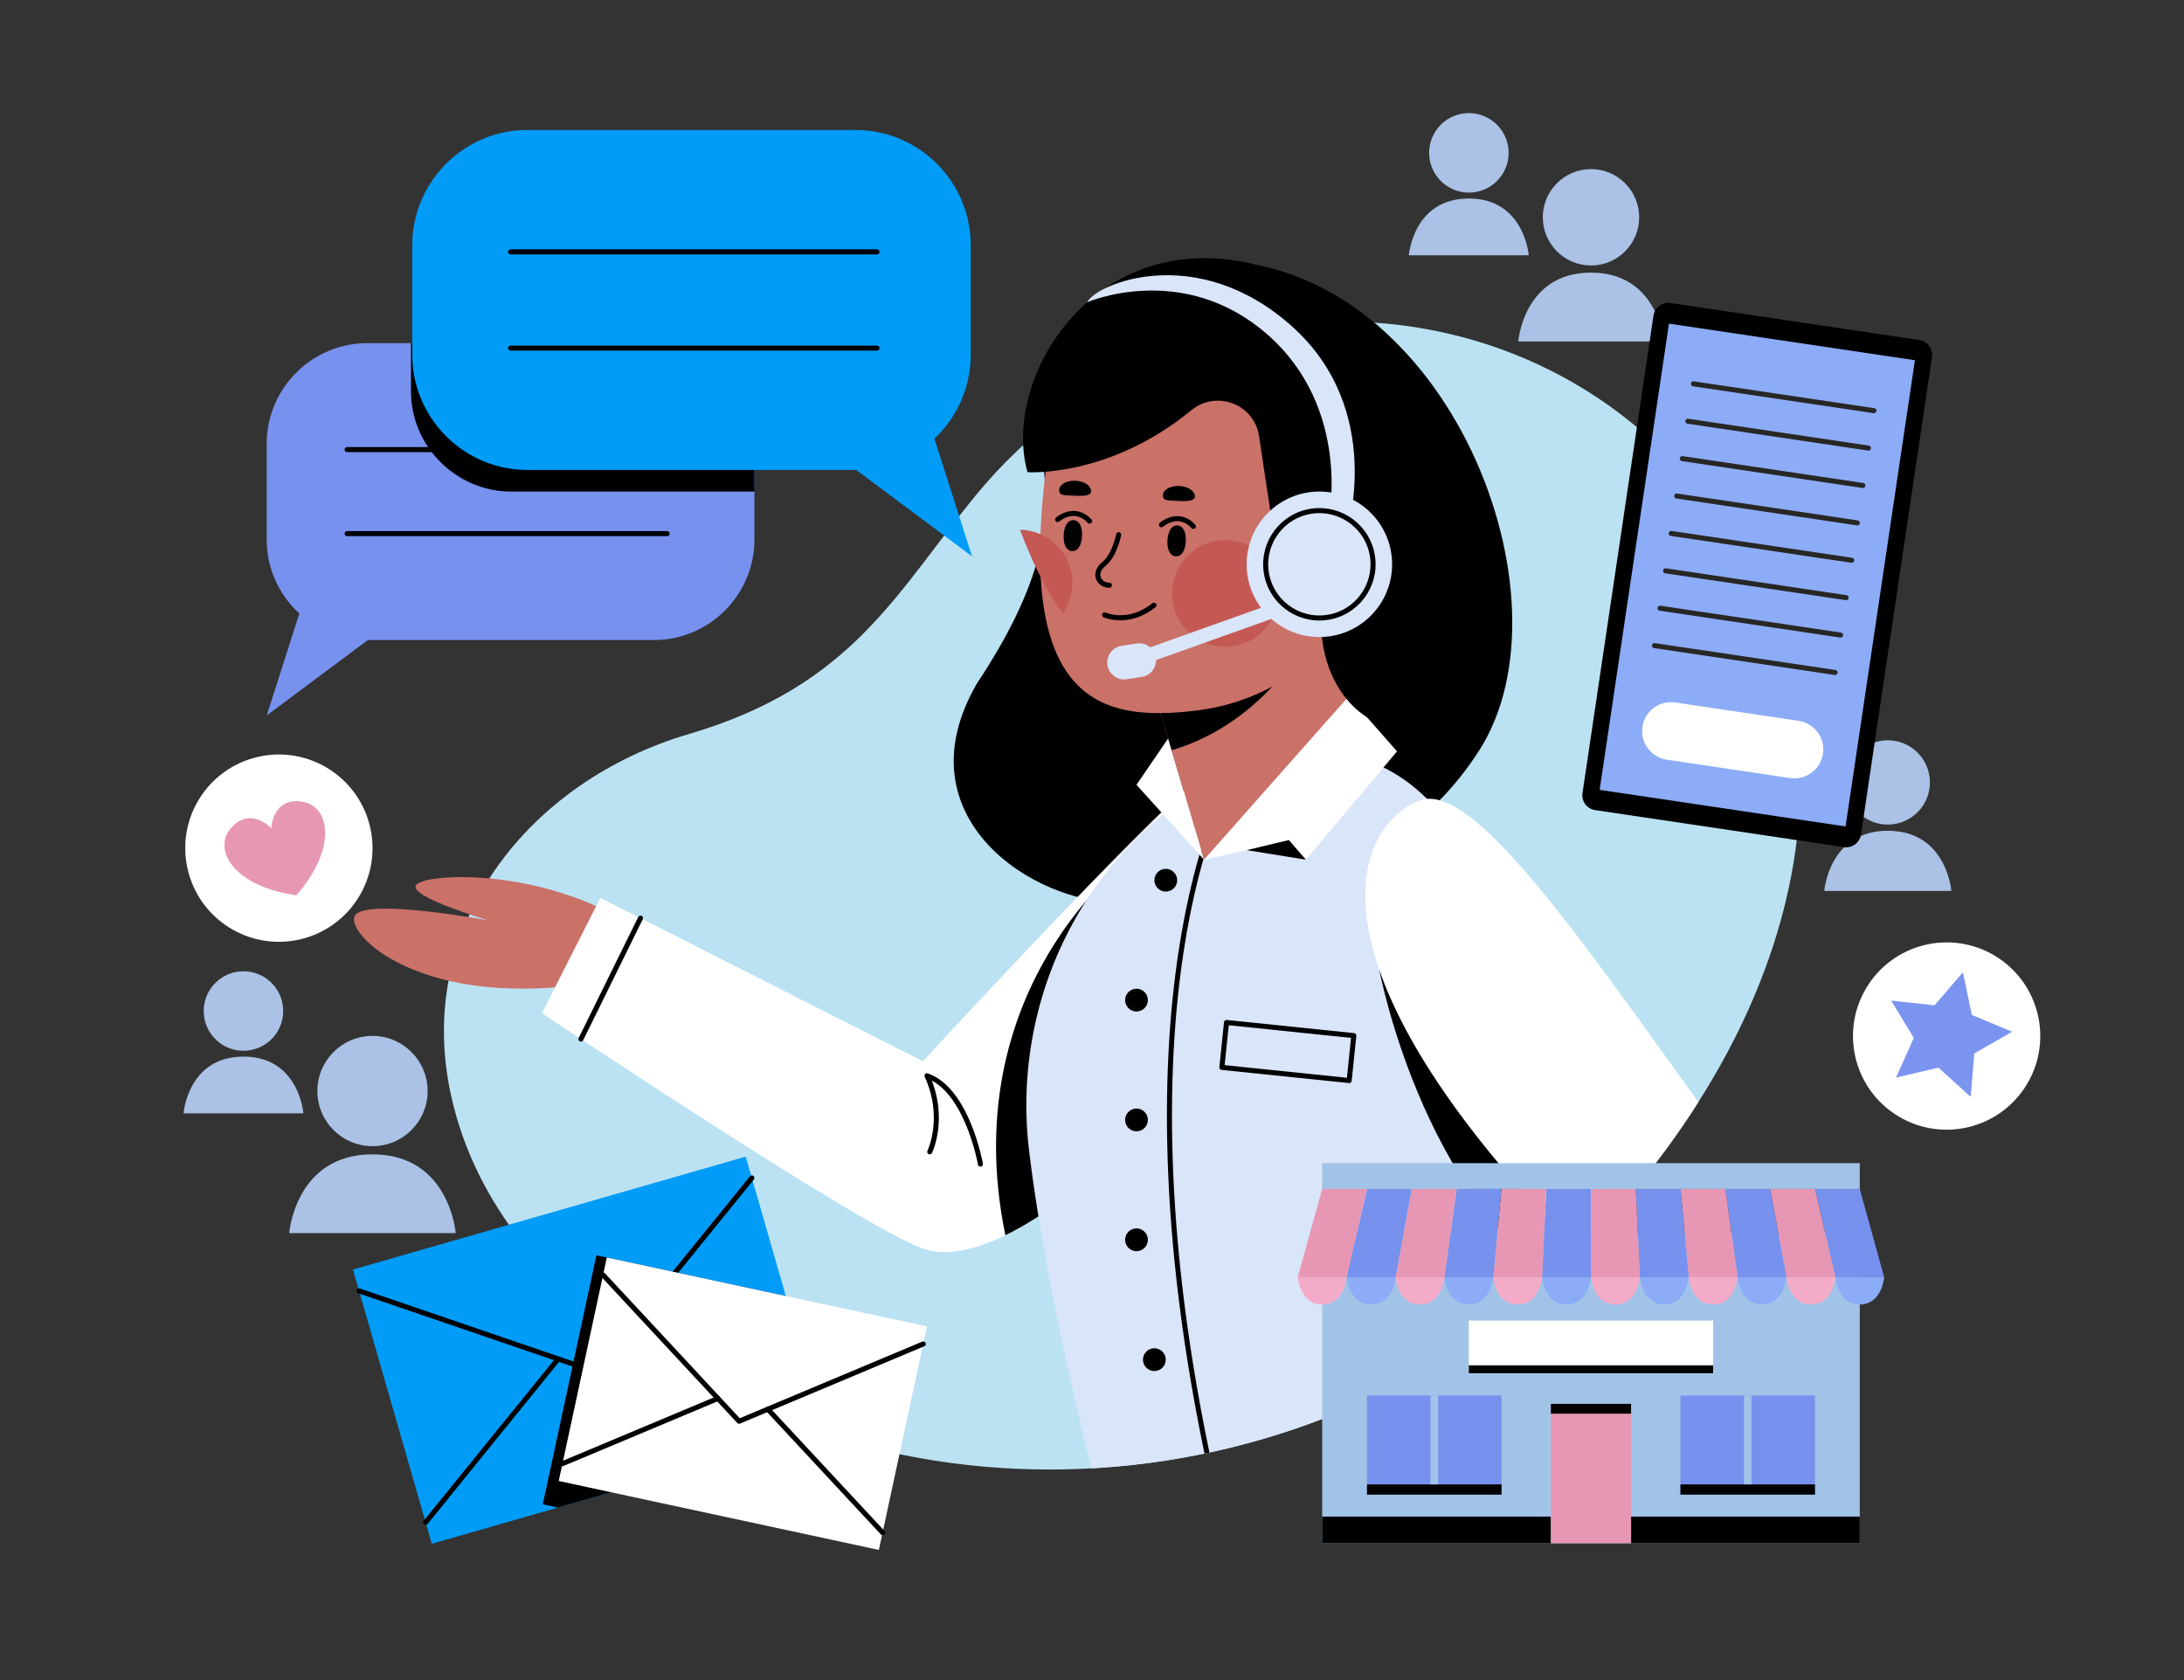<?xml version="1.0" encoding="UTF-8"?>
<svg id="Layer_1" data-name="Layer 1" xmlns="http://www.w3.org/2000/svg" xmlns:xlink="http://www.w3.org/1999/xlink" viewBox="0 0 650 500">
  <rect x="0" y="0" width="650" height="500" fill="#333333" stroke="none"/>
  <defs>
    <style>
      .cls-1 {
        clip-path: url(#clippath-11);
      }

      .cls-2 {
        clip-path: url(#clippath-16);
      }

      .cls-3 {
        fill: #f4abc7;
      }

      .cls-3, .cls-4, .cls-5, .cls-6, .cls-7, .cls-8, .cls-9, .cls-10, .cls-11, .cls-12, .cls-13, .cls-14, .cls-15, .cls-16, .cls-17 {
        stroke-width: 0px;
      }

      .cls-4 {
        fill: #000;
      }

      .cls-5 {
        fill: #c45853;
      }

      .cls-18 {
        stroke-width: 1.5px;
      }

      .cls-18, .cls-6, .cls-19, .cls-20, .cls-21 {
        fill: none;
      }

      .cls-18, .cls-19, .cls-20, .cls-21 {
        stroke-linecap: round;
        stroke-linejoin: round;
      }

      .cls-18, .cls-19, .cls-21 {
        stroke: #000;
      }

      .cls-22 {
        clip-path: url(#clippath-2);
      }

      .cls-23 {
        clip-path: url(#clippath-13);
      }

      .cls-24 {
        clip-path: url(#clippath-15);
      }

      .cls-25 {
        clip-path: url(#clippath-6);
      }

      .cls-26 {
        clip-path: url(#clippath-7);
      }

      .cls-27 {
        clip-path: url(#clippath-1);
      }

      .cls-28 {
        clip-path: url(#clippath-4);
      }

      .cls-7 {
        fill: #7a94f0;
      }

      .cls-8 {
        fill: #d9e5f8;
      }

      .cls-9 {
        fill: #abc2e6;
      }

      .cls-19, .cls-20 {
        stroke-width: 1.5px;
      }

      .cls-10 {
        fill: #8cacf7;
      }

      .cls-29 {
        clip-path: url(#clippath-12);
      }

      .cls-11 {
        fill: #7791ee;
      }

      .cls-12 {
        fill: #ca7168;
      }

      .cls-13 {
        fill: #a2c3e8;
      }

      .cls-30 {
        clip-path: url(#clippath-9);
      }

      .cls-31 {
        clip-path: url(#clippath);
      }

      .cls-32 {
        clip-path: url(#clippath-3);
      }

      .cls-14 {
        fill: #009cf8;
      }

      .cls-33 {
        clip-path: url(#clippath-8);
      }

      .cls-15 {
        fill: #fff;
      }

      .cls-34 {
        clip-path: url(#clippath-14);
      }

      .cls-35 {
        clip-path: url(#clippath-5);
      }

      .cls-16 {
        fill: #e797b3;
      }

      .cls-36 {
        clip-path: url(#clippath-10);
      }

      .cls-20 {
        stroke: #272726;
      }

      .cls-17 {
        fill: #bbe2f2;
      }

      .cls-21 {
        stroke-width: 1.5px;
      }
    </style>
    <clipPath id="clippath">
      <path class="cls-6" d="M471.74,370.64c-47.41,49.55-117.65,73.18-185.47,65.16-61.23-7.25-201.76-78.38-216.17-144.29-11.09-50.69,87.57-59.15,134.96-73.08,48.82-14.34,48.68-86.71,72.52-115.68,59.02-71.72,184.29-23.87,235.62,53.54,38.24,57.67,30.43,139.19-41.47,214.34Z"/>
    </clipPath>
    <clipPath id="clippath-1">
      <path class="cls-6" d="M178.68,267.2l96,48.65s53.16-57.94,79.48-82.17,65.06-1.82,21.99,58.45c-43.07,60.27-82.76,86.18-101.49,79.47-18.73-6.71-113.37-70.08-113.37-70.08l17.39-34.32Z"/>
    </clipPath>
    <clipPath id="clippath-2">
      <path class="cls-6" d="M448.3,421.1s33.86-213.86-70.4-196.64c0,0-3.76,1.17-9.61,3.94-43.13,20.45-67.71,66.69-62.01,114.08,2.58,21.48,8.41,54.84,21.08,104.9,87.55,17.62,120.94-26.29,120.94-26.29Z"/>
    </clipPath>
    <clipPath id="clippath-3">
      <path class="cls-6" d="M436.83,427.22s55.67-209.24-49.82-202.83c0,0-3.86.78-9.96,2.93-45,15.91-74.21,59.38-73.41,107.1.36,21.63,2.73,55.41,10.19,106.52,85.27,26.52,123-13.72,123-13.72Z"/>
    </clipPath>
    <clipPath id="clippath-4">
      <path class="cls-6" d="M448.3,421.1s33.86-213.86-70.4-196.64c0,0-3.76,1.17-9.61,3.94-43.13,20.45-67.71,66.69-62.01,114.08,2.58,21.48,8.41,54.84,21.08,104.9,87.55,17.62,120.94-26.29,120.94-26.29Z"/>
    </clipPath>
    <clipPath id="clippath-5">
      <path class="cls-6" d="M406.33,221.98s-27.52,21.1-47.99,33.87c-3.58-12.29-22.61-75.92-22.61-75.92l54.13-6.92,16.47,48.98Z"/>
    </clipPath>
    <clipPath id="clippath-6">
      <path class="cls-6" d="M302.61,80.31c-7.01,8.99-12.51,21.77-9.89,38.79,19.2,88.86,47.28,84.39,74.32,68.85,28.05-16.12,37.8-49.36,33.7-82.64-2.86-23.22-22.33-40.85-45.73-44.94-19.73-3.45-40.09,4.14-52.4,19.93Z"/>
    </clipPath>
    <clipPath id="clippath-7">
      <path class="cls-6" d="M316.88,96.72c-8.2,7.92-15.44,19.8-15.23,37.02,6.56,90.67,34.99,90.19,63.94,78.59,30.04-12.03,44.35-43.57,44.95-77.1.42-23.39-16.39-43.57-38.98-50.9-19.05-6.18-40.27-1.52-54.68,12.39Z"/>
    </clipPath>
    <clipPath id="clippath-8">
      <path class="cls-6" d="M338.57,87.24c-9.94,5.6-19.93,15.27-24.08,31.98-16.52,89.4,11.11,96.09,42.05,92.17,32.1-4.07,53.9-30.98,62.94-63.27,6.31-22.52-4.87-46.3-24.88-59.08-16.88-10.79-38.59-11.63-56.04-1.8Z"/>
    </clipPath>
    <clipPath id="clippath-9">
      <path class="cls-6" d="M338.57,87.24c-9.94,5.6-19.93,15.27-24.08,31.98-16.52,89.4,11.11,96.09,42.05,92.17,32.1-4.07,53.9-30.98,62.94-63.27,6.31-22.52-4.87-46.3-24.88-59.08-16.88-10.79-38.59-11.63-56.04-1.8Z"/>
    </clipPath>
    <clipPath id="clippath-10">
      <path class="cls-6" d="M338.57,87.24c-9.94,5.6-19.93,15.27-24.08,31.98-16.52,89.4,11.11,96.09,42.05,92.17,32.1-4.07,53.9-30.98,62.94-63.27,6.31-22.52-4.87-46.3-24.88-59.08-16.88-10.79-38.59-11.63-56.04-1.8Z"/>
    </clipPath>
    <clipPath id="clippath-11">
      <path class="cls-6" d="M338.57,87.24c-9.94,5.6-19.93,15.27-24.08,31.98-16.52,89.4,11.11,96.09,42.05,92.17,32.1-4.07,53.9-30.98,62.94-63.27,6.31-22.52-4.87-46.3-24.88-59.08-16.88-10.79-38.59-11.63-56.04-1.8Z"/>
    </clipPath>
    <clipPath id="clippath-12">
      <path class="cls-6" d="M338.57,87.24c-9.94,5.6-19.93,15.27-24.08,31.98-16.52,89.4,11.11,96.09,42.05,92.17,32.1-4.07,53.9-30.98,62.94-63.27,6.31-22.52-4.87-46.3-24.88-59.08-16.88-10.79-38.59-11.63-56.04-1.8Z"/>
    </clipPath>
    <clipPath id="clippath-13">
      <path class="cls-6" d="M338.57,87.24c-9.94,5.6-19.93,15.27-24.08,31.98-16.52,89.4,11.11,96.09,42.05,92.17,32.1-4.07,53.9-30.98,62.94-63.27,6.31-22.52-4.87-46.3-24.88-59.08-16.88-10.79-38.59-11.63-56.04-1.8Z"/>
    </clipPath>
    <clipPath id="clippath-14">
      <polygon class="cls-6" points="358.34 255.85 401.37 207.25 415.78 223.61 388.66 255.85 371.03 253.01 358.34 255.85"/>
    </clipPath>
    <clipPath id="clippath-15">
      <path class="cls-6" d="M194.65,190.48h-85.39c-16.43,0-29.88-13.45-29.88-29.88v-28.59c0-16.43,13.45-29.88,29.88-29.88h85.39c16.43,0,29.88,13.45,29.88,29.88v28.59c0,16.43-13.45,29.88-29.88,29.88Z"/>
    </clipPath>
    <clipPath id="clippath-16">
      <rect class="cls-6" x="114.4" y="359.38" width="121.63" height="84.92" transform="translate(-104.2 64.05) rotate(-16.04)"/>
    </clipPath>
  </defs>
  <g>
    <g>
      <path class="cls-9" d="M86.09,366.98h49.53s-1.8-23.44-24.77-23.44-24.77,23.44-24.77,23.44Z"/>
      <circle class="cls-9" cx="110.86" cy="324.7" r="16.41"/>
    </g>
    <g>
      <path class="cls-9" d="M451.86,101.62h43.29s-1.57-20.49-21.64-20.49-21.64,20.49-21.64,20.49Z"/>
      <circle class="cls-9" cx="473.51" cy="64.67" r="14.34"/>
    </g>
    <g>
      <path class="cls-9" d="M54.61,331.34h35.69s-1.3-16.89-17.84-16.89-17.84,16.89-17.84,16.89Z"/>
      <circle class="cls-9" cx="72.45" cy="300.87" r="11.83" transform="translate(-230.66 363.27) rotate(-88.09)"/>
    </g>
    <g>
      <path class="cls-9" d="M419.3,75.97h35.68s-1.3-16.89-17.84-16.89c-16.54,0-17.84,16.89-17.84,16.89Z"/>
      <circle class="cls-9" cx="437.17" cy="45.51" r="11.83" transform="translate(4.31 121.79) rotate(-15.94)"/>
    </g>
    <g>
      <path class="cls-9" d="M542.93,265.14h37.83s-1.38-17.9-18.91-17.9c-17.54,0-18.91,17.9-18.91,17.9Z"/>
      <circle class="cls-9" cx="561.84" cy="232.86" r="12.54" transform="translate(-36.27 122.63) rotate(-12.07)"/>
    </g>
  </g>
  <path class="cls-17" d="M471.74,370.64c-47.41,49.55-117.65,73.18-185.47,65.16-61.23-7.25-137.64-44.05-152.06-109.95-11.09-50.7,23.46-93.49,70.85-107.41,48.82-14.34,61.75-42.34,85.59-71.31,59.02-71.72,171.22-68.23,222.55,9.17,38.24,57.67,30.43,139.19-41.47,214.34Z"/>
  <g class="cls-31">
    <g>
      <path class="cls-4" d="M362.88,77.55s-27.14-3.07-46.59,27.14c-19.46,30.21,13.82,39.42-25.6,98.82-23.04,39.94,17.41,65.54,42.5,65.03,25.09-.51,77.83.35,107.01-45.14,29.19-45.49-9.22-143.29-77.31-145.85Z"/>
      <path class="cls-12" d="M181.76,271.76c-26.15-13.55-56.15-11.69-57.99-8.23-1.85,3.46,21.53,10.36,21.53,10.36,0,0-35.75-6.61-39.54-1.59-3.79,5.02,19.18,29.13,73.07,19.8l2.93-20.35Z"/>
      <path class="cls-12" d="M576.34,439.44c20.44,21.2,49.45,29.05,52.31,26.36s-17.08-16.71-17.08-16.71c0,0,31.75,17.7,36.95,14.16s-8.85-33.74-62.89-42.14l-9.29,18.34Z"/>
      <g>
        <path id="SVGID" class="cls-15" d="M178.68,267.2l96,48.65s53.16-57.94,79.48-82.17c26.32-24.23,65.06-1.82,21.99,58.45s-82.76,86.18-101.49,79.47c-18.73-6.71-113.37-70.08-113.37-70.08l17.39-34.32Z"/>
        <g class="cls-27">
          <path class="cls-4" d="M335.73,255.85s-59.11,43.9-32.32,127.69l16.79-9.05,15.53-118.65Z"/>
        </g>
      </g>
      <g>
        <path class="cls-8" d="M448.3,421.1s33.86-213.85-70.4-196.64c0,0-3.76,1.17-9.61,3.94-43.13,20.45-67.71,66.69-62.01,114.08,2.58,21.48,8.41,54.84,21.08,104.9,87.55,17.62,120.94-26.29,120.94-26.29Z"/>
        <g class="cls-22">
          <path class="cls-19" d="M364.58,236.07s-37.73,70.07.82,223.28"/>
        </g>
        <g class="cls-32">
          <rect class="cls-18" x="376.57" y="293.89" width="13.44" height="38.09" transform="translate(32.61 662.03) rotate(-84.1)"/>
        </g>
        <g class="cls-28">
          <path class="cls-4" d="M410.47,288.47c.15.44,13.6,74.16,64.1,100.99,15.23-27.14,12.38-30.47,12.38-30.47l-76.48-70.52Z"/>
        </g>
      </g>
      <g>
        <path class="cls-12" d="M406.33,221.98s-27.52,21.1-47.99,33.87c-3.58-12.29-22.61-75.92-22.61-75.92l54.13-6.92,16.47,48.98Z"/>
        <g class="cls-35">
          <path class="cls-4" d="M345.96,93.63s-50.76,4.09-52.45,58.33,14.04,77.4,44.98,73.48c32.1-4.07,53.9-30.98,62.94-63.27,9.06-32.37-17.99-67.32-55.47-68.53Z"/>
        </g>
      </g>
      <g>
        <path class="cls-12" d="M338.57,87.24c-9.94,5.6-19.93,15.27-24.08,31.99-16.52,89.39,11.11,96.09,42.05,92.17,32.1-4.07,53.9-30.98,62.94-63.27,6.31-22.52-4.87-46.3-24.88-59.08-16.88-10.78-38.59-11.63-56.04-1.8Z"/>
        <g class="cls-25">
          <circle class="cls-5" cx="303.32" cy="173.5" r="15.86" transform="translate(-43.43 130.26) rotate(-22.66)"/>
        </g>
        <g class="cls-26">
          <circle class="cls-5" cx="364.68" cy="176.61" r="15.86" transform="translate(-32.75 97.68) rotate(-14.61)"/>
        </g>
        <g class="cls-33">
          <path class="cls-19" d="M392.38,164.62s-5.46-1.17-8.31,6.84c3.57.18,4.6,3.24,3.73,5.08"/>
        </g>
        <g class="cls-30">
          <g>
            <path class="cls-19" d="M314.78,154.61s4.98-4.39,9.5.48"/>
            <path class="cls-4" d="M322.03,159.55c.16-3.09-.99-4.67-2.5-4.75s-2.81,1.39-2.96,4.47c-.16,3.09.99,4.67,2.5,4.75s2.81-1.39,2.96-4.47Z"/>
            <path class="cls-19" d="M345.66,156.17s4.98-4.39,9.5.48"/>
            <path class="cls-4" d="M352.91,161.11c.16-3.09-.99-4.67-2.5-4.75s-2.81,1.39-2.96,4.47c-.16,3.09.99,4.67,2.5,4.75,1.51.08,2.81-1.39,2.96-4.47Z"/>
          </g>
        </g>
        <g class="cls-36">
          <path class="cls-19" d="M328.75,183.01s7.11,3.2,14.69-2.91"/>
        </g>
        <g class="cls-1">
          <path class="cls-19" d="M332.94,159.12s-1.14,6.11-4.45,8.78c-3.31,2.67-1.49,6.28,1.69,6.27"/>
        </g>
        <g class="cls-29">
          <path class="cls-4" d="M324.73,146.23c.08-1.61-1.98-3.02-4.6-3.15-2.62-.13-4.82,1.06-4.9,2.67-.08,1.61.95,1.6,3.57,1.73,2.62.13,5.84.36,5.93-1.25Z"/>
        </g>
        <g class="cls-23">
          <path class="cls-4" d="M355.61,147.79c.08-1.61-1.98-3.02-4.6-3.15-2.62-.13-4.82,1.06-4.9,2.67-.08,1.61.95,1.6,3.57,1.73,2.62.13,5.85.35,5.93-1.25Z"/>
        </g>
      </g>
      <g>
        <polygon class="cls-15" points="358.34 255.85 401.37 207.25 415.78 223.61 388.66 255.85 371.03 253.01 358.34 255.85"/>
        <g class="cls-34">
          <polygon class="cls-4" points="383.59 250 371.03 253.01 388.66 255.85 383.59 250"/>
        </g>
      </g>
      <polygon class="cls-15" points="358.34 255.85 347.64 219.81 338.24 233.56 358.34 255.85"/>
      <path class="cls-19" d="M291.8,346.45s-3.9-22.1-15.9-26.29c5.73,12.56.81,22.63.81,22.63"/>
      <path class="cls-15" d="M595.75,422.23s-45.92-33.41-83.35-84.71c-37.43-51.3-73.01-105.54-89.79-99.31s-33.43,38.11,20.64,104.66,134.36,104.52,134.36,104.52l18.14-25.17Z"/>
      <path class="cls-4" d="M305.82,140.53s24.21,1.7,48.71-18.42c7.47-6.14,18.77-1.87,20.19,7.7,3.7,24.91,4.79,31.21,4.79,31.21,0,0,4.5-9.73,15.95-6.66,11.46,3.07,5.18,22.34-2.18,28.83-1.21,21.86,15.17,41.14,38.21,31.24,18.43-80.04-8.15-122.73-56.82-135.43-48.66-12.71-76.82,33.38-68.86,61.54Z"/>
      <path class="cls-8" d="M323.56,89.95s28.57-12.4,53.66,9.61,18.24,54.79,18.24,54.79l5.28,4.34s11.81-36.6-16.35-61.68c-28.16-25.09-58.1-12.6-60.83-7.06Z"/>
      <circle class="cls-8" cx="392.67" cy="167.94" r="21.65"/>
      <path class="cls-8" d="M383.19,178.06l-48.56,17.32c-1.08.39-1.65,1.59-1.27,2.67h0c.39,1.08,1.59,1.65,2.67,1.26l48.56-17.32c1.08-.39,1.65-1.59,1.27-2.67h0c-.38-1.08-1.59-1.65-2.67-1.26Z"/>
      <path class="cls-8" d="M339.82,201.45l-4.48.7c-2.74.43-5.33-1.46-5.75-4.2h0c-.43-2.74,1.46-5.33,4.2-5.75l4.48-.7c2.74-.43,5.33,1.46,5.75,4.2h0c.43,2.74-1.46,5.33-4.2,5.75Z"/>
      <circle class="cls-21" cx="392.67" cy="167.93" r="15.98" transform="translate(-27.96 94.04) rotate(-13.19)"/>
      <path class="cls-4" d="M355.08,440.31c0-1.87-1.52-3.39-3.39-3.39s-3.39,1.52-3.39,3.39,1.52,3.39,3.39,3.39,3.39-1.52,3.39-3.39Z"/>
      <path class="cls-4" d="M341.63,297.64c0-1.87-1.52-3.39-3.39-3.39s-3.39,1.52-3.39,3.39,1.52,3.39,3.39,3.39,3.39-1.52,3.39-3.39Z"/>
      <path class="cls-4" d="M341.63,368.97c0-1.87-1.52-3.39-3.39-3.39s-3.39,1.52-3.39,3.39,1.52,3.39,3.39,3.39,3.39-1.52,3.39-3.39Z"/>
      <path class="cls-4" d="M350.35,261.96c0-1.87-1.52-3.39-3.39-3.39s-3.39,1.52-3.39,3.39,1.52,3.39,3.39,3.39,3.39-1.52,3.39-3.39Z"/>
      <path class="cls-4" d="M341.63,333.3c0-1.87-1.52-3.39-3.39-3.39s-3.39,1.52-3.39,3.39,1.52,3.39,3.39,3.39,3.39-1.52,3.39-3.39Z"/>
      <path class="cls-4" d="M346.95,404.64c0-1.87-1.52-3.39-3.39-3.39s-3.39,1.52-3.39,3.39,1.52,3.39,3.39,3.39,3.39-1.52,3.39-3.39Z"/>
      <line class="cls-19" x1="190.62" y1="273.25" x2="172.9" y2="309.24"/>
      <line class="cls-19" x1="568.01" y1="442.47" x2="586.55" y2="415.04"/>
    </g>
  </g>
  <g>
    <g>
      <path class="cls-4" d="M470.98,236.03l21.13-142.1c.36-2.43,2.62-4.11,5.06-3.75l74.08,11.02c2.43.36,4.11,2.62,3.75,5.06l-21.13,142.1c-.36,2.43-2.62,4.11-5.06,3.75l-74.08-11.02c-2.43-.36-4.11-2.63-3.75-5.06Z"/>
      <rect class="cls-10" x="452.85" y="134.14" width="140.28" height="74" transform="translate(276.78 663.26) rotate(-81.54)"/>
    </g>
    <g>
      <line class="cls-20" x1="503.99" y1="114.23" x2="557.72" y2="122.22"/>
      <line class="cls-20" x1="502.33" y1="125.36" x2="556.07" y2="133.35"/>
      <line class="cls-20" x1="500.68" y1="136.49" x2="554.41" y2="144.48"/>
      <line class="cls-20" x1="497.37" y1="158.75" x2="551.1" y2="166.74"/>
      <line class="cls-20" x1="499.02" y1="147.62" x2="552.76" y2="155.61"/>
      <line class="cls-20" x1="495.71" y1="169.88" x2="549.45" y2="177.87"/>
      <line class="cls-20" x1="494.06" y1="181.01" x2="547.79" y2="189"/>
      <line class="cls-20" x1="492.4" y1="192.14" x2="546.14" y2="200.13"/>
    </g>
    <path class="cls-15" d="M535.3,214.52l-36.71-5.46c-4.7-.7-9.08,2.54-9.78,7.25h0c-.7,4.7,2.55,9.08,7.25,9.78l36.71,5.46c4.7.7,9.08-2.54,9.78-7.25h0c.7-4.7-2.55-9.08-7.25-9.78Z"/>
  </g>
  <g>
    <g>
      <polygon class="cls-11" points="90.6 177.86 79.38 212.92 117.94 184.17 90.6 177.86"/>
      <g>
        <path class="cls-11" d="M194.65,190.48h-85.39c-16.43,0-29.88-13.45-29.88-29.88v-28.59c0-16.43,13.45-29.88,29.88-29.88h85.39c16.43,0,29.88,13.45,29.88,29.88v28.59c0,16.43-13.45,29.88-29.88,29.88Z"/>
        <g class="cls-24">
          <path class="cls-4" d="M237.59,146.3h-85.39c-16.43,0-29.88-13.45-29.88-29.88v-28.59c0-16.43,13.45-29.88,29.88-29.88h85.39c16.43,0,29.88,13.45,29.88,29.88v28.59c0,16.43-13.45,29.88-29.88,29.88Z"/>
        </g>
      </g>
      <line class="cls-19" x1="103.31" y1="133.8" x2="198.55" y2="133.8"/>
      <line class="cls-19" x1="103.31" y1="158.81" x2="198.55" y2="158.81"/>
    </g>
    <g>
      <polygon class="cls-14" points="276.44 125.41 289.29 165.56 245.13 132.64 276.44 125.41"/>
      <path class="cls-14" d="M254.68,139.86h-97.77c-18.82,0-34.21-15.4-34.21-34.21v-32.74c0-18.82,15.4-34.22,34.21-34.22h97.77c18.82,0,34.22,15.4,34.22,34.22v32.74c0,18.82-15.4,34.21-34.22,34.21Z"/>
    </g>
    <line class="cls-19" x1="151.95" y1="74.96" x2="261" y2="74.96"/>
    <line class="cls-19" x1="151.95" y1="103.6" x2="261" y2="103.6"/>
  </g>
  <g>
    <g>
      <g>
        <rect class="cls-14" x="114.4" y="359.38" width="121.63" height="84.92" transform="translate(-104.2 64.05) rotate(-16.04)"/>
        <g class="cls-2">
          <rect class="cls-4" x="184.7" y="367.79" width="75.81" height="108.59" transform="translate(-236.88 550.85) rotate(-77.85)"/>
        </g>
      </g>
      <polyline class="cls-19" points="106.87 384.17 177.05 408.17 223.77 350.56"/>
      <line class="cls-19" x1="166.12" y1="404.43" x2="126.68" y2="453.07"/>
      <line class="cls-19" x1="243.58" y1="419.45" x2="184.33" y2="399.2"/>
    </g>
    <g>
      <rect class="cls-15" x="187.07" y="369.04" width="68.04" height="97.46" transform="translate(-233.86 545.96) rotate(-77.85)"/>
      <polyline class="cls-19" points="179.49 379.45 219.97 422.97 274.77 399.97"/>
      <line class="cls-19" x1="213.67" y1="416.19" x2="167.4" y2="435.6"/>
      <line class="cls-19" x1="262.68" y1="456.12" x2="228.51" y2="419.38"/>
    </g>
  </g>
  <g>
    <rect class="cls-13" x="393.51" y="367.19" width="159.99" height="92.08"/>
    <g>
      <rect class="cls-13" x="393.51" y="346.16" width="159.99" height="7.68"/>
      <g>
        <polygon class="cls-11" points="540.17 353.85 553.5 353.85 560.77 380.11 546.23 380.11 540.17 353.85"/>
        <path class="cls-10" d="M560.77,380.11h-14.54s.64,8.11,7.27,8.11c6.63,0,7.27-8.11,7.27-8.11Z"/>
      </g>
      <g>
        <polygon class="cls-16" points="526.84 353.85 540.17 353.85 546.23 380.11 531.68 380.11 526.84 353.85"/>
        <path class="cls-3" d="M546.23,380.11h-14.54s.64,8.11,7.27,8.11,7.27-8.11,7.27-8.11Z"/>
      </g>
      <g>
        <polygon class="cls-11" points="513.5 353.85 526.84 353.85 531.68 380.11 517.14 380.11 513.5 353.85"/>
        <path class="cls-10" d="M531.68,380.11h-14.54s.64,8.11,7.27,8.11,7.27-8.11,7.27-8.11Z"/>
      </g>
      <g>
        <polygon class="cls-16" points="500.17 353.85 513.5 353.85 517.14 380.11 502.6 380.11 500.17 353.85"/>
        <path class="cls-3" d="M517.14,380.11h-14.54s.64,8.11,7.27,8.11c6.63,0,7.27-8.11,7.27-8.11Z"/>
      </g>
      <g>
        <polygon class="cls-11" points="486.84 353.85 500.17 353.85 502.6 380.11 488.05 380.11 486.84 353.85"/>
        <path class="cls-10" d="M502.6,380.11h-14.54s.64,8.11,7.27,8.11c6.63,0,7.27-8.11,7.27-8.11Z"/>
      </g>
      <g>
        <polygon class="cls-16" points="473.51 353.85 486.84 353.85 488.05 380.11 473.51 380.11 473.51 353.85"/>
        <path class="cls-3" d="M488.05,380.11h-14.54s.64,8.11,7.27,8.11,7.27-8.11,7.27-8.11Z"/>
      </g>
      <g>
        <polygon class="cls-11" points="460.17 353.85 473.51 353.85 473.51 380.11 458.96 380.11 460.17 353.85"/>
        <path class="cls-10" d="M473.51,380.11h-14.54s.64,8.11,7.27,8.11c6.63,0,7.27-8.11,7.27-8.11Z"/>
      </g>
      <g>
        <polygon class="cls-16" points="446.84 353.85 460.17 353.85 458.96 380.11 444.42 380.11 446.84 353.85"/>
        <path class="cls-3" d="M458.96,380.11h-14.54s.64,8.11,7.27,8.11c6.63,0,7.27-8.11,7.27-8.11Z"/>
      </g>
      <g>
        <polygon class="cls-11" points="433.51 353.85 446.84 353.85 444.42 380.11 429.88 380.11 433.51 353.85"/>
        <path class="cls-10" d="M444.42,380.11h-14.54s.64,8.11,7.27,8.11,7.27-8.11,7.27-8.11Z"/>
      </g>
      <g>
        <polygon class="cls-16" points="420.18 353.85 433.51 353.85 429.88 380.11 415.33 380.11 420.18 353.85"/>
        <path class="cls-3" d="M429.88,380.11h-14.54s.64,8.11,7.27,8.11c6.63,0,7.27-8.11,7.27-8.11Z"/>
      </g>
      <g>
        <polygon class="cls-11" points="406.85 353.85 420.18 353.85 415.33 380.11 400.79 380.11 406.85 353.85"/>
        <path class="cls-10" d="M415.33,380.11h-14.54s.64,8.11,7.27,8.11c6.63,0,7.27-8.11,7.27-8.11Z"/>
      </g>
      <g>
        <polygon class="cls-16" points="393.51 353.85 406.85 353.85 400.79 380.11 386.24 380.11 393.51 353.85"/>
        <path class="cls-3" d="M400.79,380.11h-14.54s.64,8.11,7.27,8.11,7.27-8.11,7.27-8.11Z"/>
      </g>
    </g>
    <g>
      <rect class="cls-11" x="406.85" y="415.31" width="40.04" height="29.49"/>
      <rect class="cls-11" x="500.13" y="415.31" width="40.04" height="29.49"/>
    </g>
    <g>
      <rect class="cls-4" x="393.51" y="451.35" width="68.07" height="7.92"/>
      <rect class="cls-4" x="485.44" y="451.35" width="68.06" height="7.92"/>
    </g>
    <rect class="cls-15" x="437.15" y="393" width="72.72" height="15.76"/>
    <rect class="cls-16" x="461.58" y="417.8" width="23.86" height="41.47"/>
    <rect class="cls-4" x="406.85" y="441.77" width="40.04" height="3.04"/>
    <rect class="cls-4" x="437.15" y="406.33" width="72.72" height="2.36"/>
    <rect class="cls-4" x="500.13" y="441.77" width="40.04" height="3.04"/>
    <rect class="cls-4" x="461.58" y="417.8" width="23.86" height="2.92"/>
    <rect class="cls-13" x="425.74" y="415.31" width="2.26" height="26.46"/>
    <rect class="cls-13" x="519.02" y="415.31" width="2.26" height="26.46"/>
  </g>
  <g>
    <g>
      <circle class="cls-15" cx="579.33" cy="308.28" r="27.87" transform="translate(1.28 618.96) rotate(-56.27)"/>
      <polygon class="cls-7" points="584.2 289.36 586.86 302.05 598.83 307.06 587.58 313.51 586.51 326.43 576.9 317.73 564.28 320.71 569.59 308.88 562.85 297.79 575.75 299.19 584.2 289.36"/>
    </g>
    <g>
      <circle class="cls-15" cx="82.98" cy="252.43" r="27.87" transform="translate(-53.8 24.62) rotate(-12.79)"/>
      <path class="cls-16" d="M89.94,238.59c-8.89-1.4-9.2,7.89-9.2,7.89,0,0-6.33-6.8-12.12.1-5.44,6.48,1.25,17.33,19.59,19.86,12.17-13.95,10.09-26.53,1.73-27.84Z"/>
    </g>
  </g>
</svg>